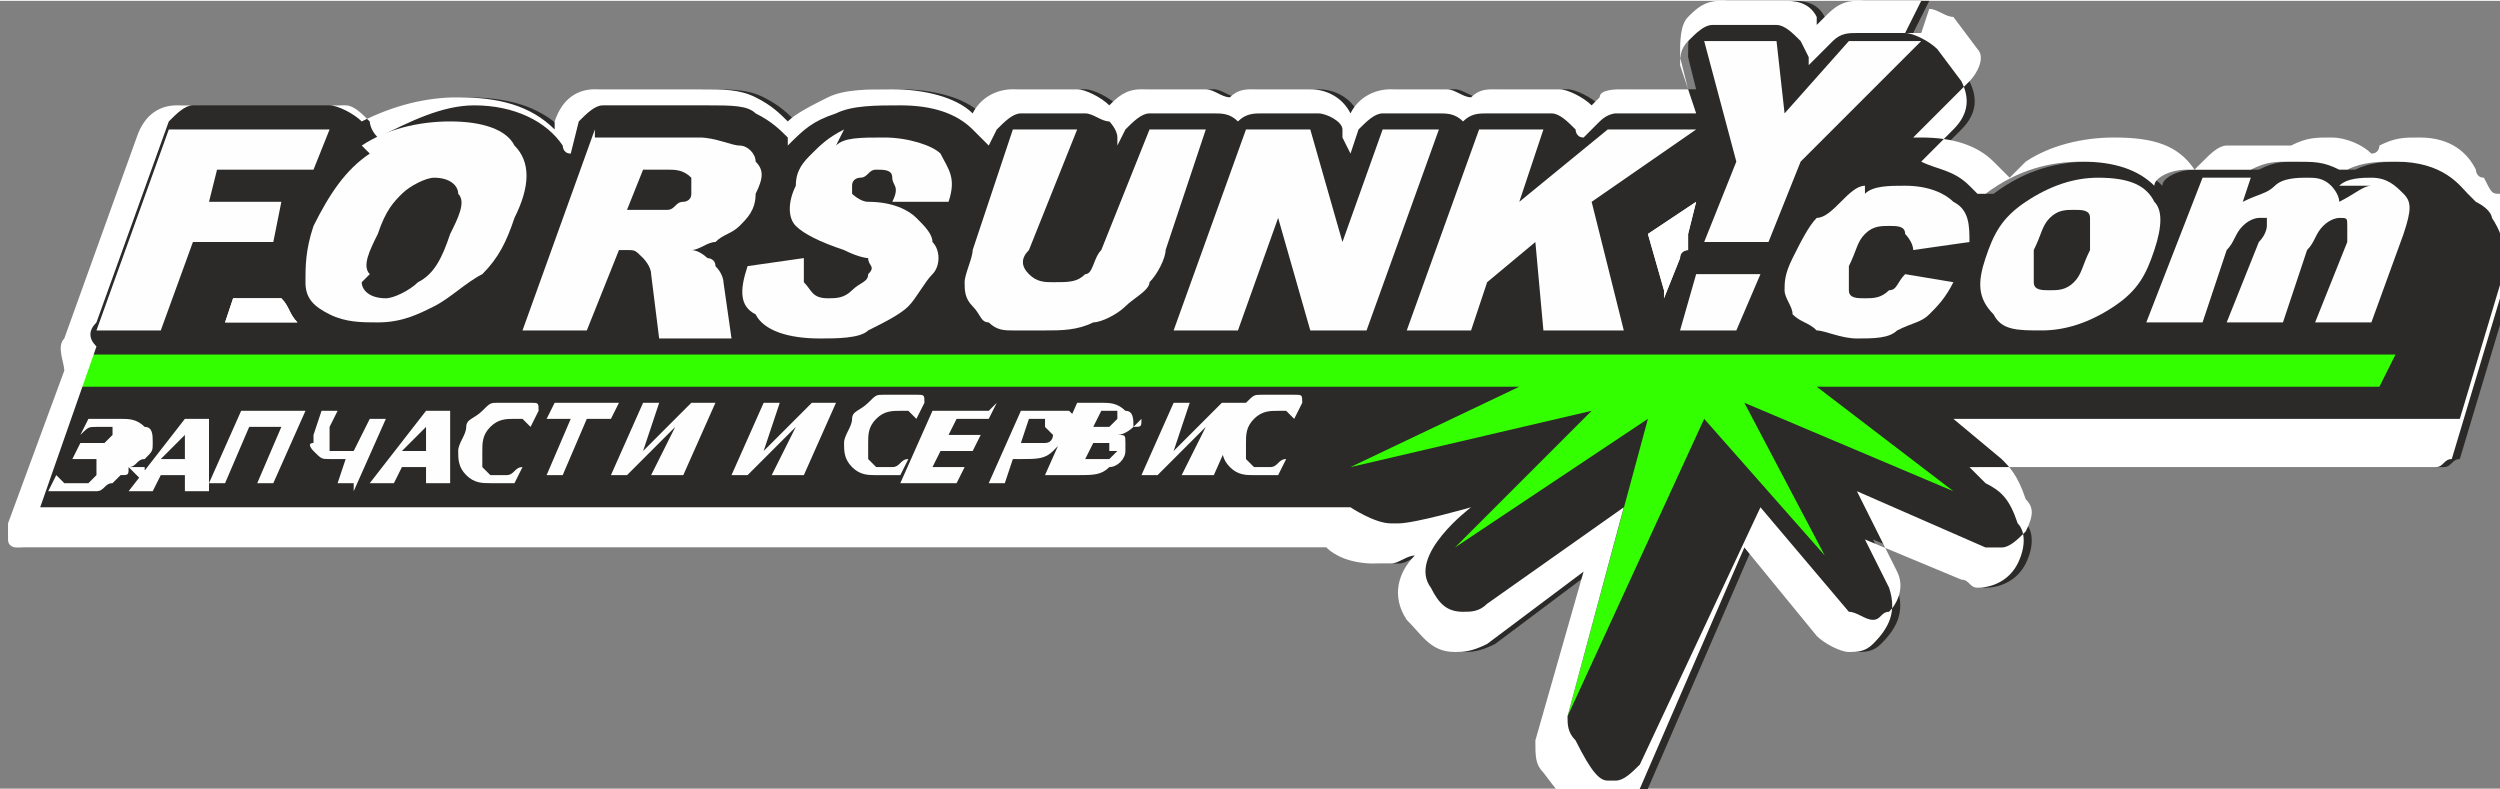 <?xml version="1.0" encoding="UTF-8"?> <svg xmlns="http://www.w3.org/2000/svg" xmlns:xlink="http://www.w3.org/1999/xlink" xmlns:xodm="http://www.corel.com/coreldraw/odm/2003" xml:space="preserve" width="32.173mm" height="10.16mm" version="1.1" style="shape-rendering:geometricPrecision; text-rendering:geometricPrecision; image-rendering:optimizeQuality; fill-rule:evenodd; clip-rule:evenodd" viewBox="0 0 0.311 0.098"><rect x="0" y="0" width="0.311" height="0.098" fill="#808080" stroke="none"/> <defs> <style type="text/css"> .str0 {stroke:#FEFEFE;stroke-width:0.002;stroke-miterlimit:22.926} .fil4 {fill:none} .fil0 {fill:#FEFEFE} .fil3 {fill:#FEFEFE} .fil2 {fill:#2B2A29} .fil1 {fill:#1D1D1B} .fil5 {fill:#33FF00} .fil6 {fill:#FEFEFE;fill-rule:nonzero} .fil7 {fill:white;fill-rule:nonzero} </style> <clipPath id="id0"> <path d="M0.197 0.097l0 0z"></path> </clipPath> <clipPath id="id1"> <path d="M0.298 0.044l-0.286 0 0 0 -0.001 0.004 0 0 0.179 0 0 0 -0.022 0.01 0 0 0.031 -0.007 0 0 -0.017 0.017 0 0 0.024 -0.016 0 0 -0.01 0.037 0 0 0.017 -0.037 0 0 0.015 0.018 0 0 -0.009 -0.019 0 0 0.025 0.011 0 0 -0.017 -0.014 0 0 0.07 0 0 0 0.001 -0.004z"></path> </clipPath> </defs> <g id="Слой_x0020_1">  <rect class="fil0 str0" x="0.017" y="0.029" width="0.022" height="0.015"></rect> <rect class="fil0 str0" x="0.202" y="0.023" width="0.014" height="0.014"></rect> <g> <line class="fil1" x1="0.197" y1="0.097" x2="0.197" y2="0.097"></line> <g style="clip-path:url(#id0)"> </g> </g> <path class="fil2" d="M0.037 0.04c-0.001,-0.001 -0.001,-0.002 -0.002,-0.003 0,0 -0.006,0 -0.006,0 0,0 -0.001,0.003 -0.001,0.003 0,0 0.009,0 0.009,0zm0.17 -0.003c0,0 0.002,-0.005 0.002,-0.005 0,-0.001 0.001,-0.001 0.001,-0.001 -0,-0.001 -0,-0.001 0,-0.002 0,0 0.001,-0.004 0.001,-0.004 0,0 -0.006,0.004 -0.006,0.004 0,0 0.002,0.007 0.002,0.007zm0.033 -0.037c0,0 -0.008,0 -0.008,0 -0.002,0 -0.003,0.001 -0.004,0.002 0,0 -0.001,0.001 -0.001,0.001 -0,-0 -0,-0 -0,-0.001 -0.001,-0.002 -0.003,-0.002 -0.004,-0.002 0,0 -0.008,0 -0.008,0 -0.002,0 -0.003,0.001 -0.004,0.002 -0.001,0.001 -0.001,0.003 -0.001,0.005 0,0 0.001,0.004 0.001,0.004 0,0 -0.008,0 -0.008,0 -0.001,0 -0.003,0 -0.003,0.001 0,0 -0.001,0.001 -0.001,0.001 -0.001,-0.001 -0.003,-0.002 -0.004,-0.002 0,0 -0.008,0 -0.008,0 -0.001,0 -0.002,0 -0.003,0.001 -0.001,-0 -0.002,-0.001 -0.003,-0.001 0,0 -0.007,0 -0.007,0 -0.002,0 -0.004,0.001 -0.005,0.003 -0.001,-0.002 -0.003,-0.003 -0.005,-0.003 0,0 -0.007,0 -0.007,0 -0.001,0 -0.002,0 -0.003,0.001 -0.001,-0 -0.002,-0.001 -0.003,-0.001 0,0 -0.008,0 -0.008,0 -0.002,0 -0.003,0.001 -0.004,0.002 -0,-0 -0,-0 -0,-0 -0.001,-0.001 -0.003,-0.002 -0.004,-0.002 0,0 -0.008,0 -0.008,0 -0.002,0 -0.004,0.001 -0.005,0.003 -0.002,-0.002 -0.006,-0.003 -0.01,-0.003 -0.003,0 -0.006,0 -0.008,0.001 -0.002,0.001 -0.004,0.002 -0.005,0.003 -0.001,-0.001 -0.002,-0.002 -0.004,-0.003 -0.002,-0.001 -0.004,-0.001 -0.007,-0.001 0,0 -0.013,0 -0.013,0 -0.002,0 -0.004,0.001 -0.005,0.004 0,0 -0,0.001 -0,0.001 -0.003,-0.003 -0.007,-0.004 -0.012,-0.004 -0.004,0 -0.008,0.001 -0.012,0.003 -0,-0 -0,-0 -0,-0 -0.001,-0.001 -0.003,-0.002 -0.004,-0.002 0,0 -0.019,0 -0.019,0 -0.002,0 -0.004,0.001 -0.005,0.004 0,0 -0.009,0.025 -0.009,0.025 -0.001,0.001 -0,0.003 0,0.004 0,0 -0.007,0.019 -0.007,0.019 -0,0.001 -0,0.001 0,0.002 0,0.001 0.001,0.001 0.001,0.001 0,0 0.163,0 0.163,0 0.001,0.001 0.003,0.002 0.006,0.002 0.001,0 0.001,-0 0.002,-0 0.001,-0 0.002,-0.001 0.003,-0.001 -0.002,0.002 -0.003,0.005 -0.001,0.008 0.002,0.002 0.003,0.004 0.006,0.004 0.001,0 0.002,-0 0.004,-0.001 0,-0 0,-0 0,-0 0,0 0.012,-0.009 0.012,-0.009 0,0 -0.006,0.021 -0.006,0.021 -0,0 -0,0 -0,0 -0,0.002 -0,0.003 0.001,0.004 0,0 0,0 0,0 0.003,0.004 0.004,0.005 0.005,0.005 0.001,0 0.001,0 0.002,0 0.002,0 0.004,-0.001 0.005,-0.003 0,0 0.013,-0.03 0.013,-0.03 0,0 0.009,0.011 0.009,0.011 0.001,0.001 0.003,0.002 0.004,0.002 0.001,0 0.002,-0 0.003,-0.001 0.002,-0.002 0.003,-0.004 0.002,-0.007 0,0 -0.003,-0.006 -0.003,-0.006 0,0 0.012,0.005 0.012,0.005 0.001,0 0.001,0.001 0.002,0.001 0.002,0 0.004,-0.001 0.005,-0.003 0.001,-0.002 0.001,-0.004 0,-0.005 0,0 -0,-0 -0,-0 -0.001,-0.003 -0.002,-0.004 -0.004,-0.005 0,0 -0.002,-0.002 -0.002,-0.002 0,0 0.058,0 0.058,0 0.001,0 0.001,-0.001 0.002,-0.001 0,0 0.006,-0.02 0.006,-0.02 0.001,-0.004 0.001,-0.007 -0.001,-0.01 -0,-0 -0,-0.001 -0.002,-0.002 0,0 -0,-0 -0,-0 -0,-0 -0.001,-0.001 -0.001,-0.001 -0.001,-0.001 -0.003,-0.004 -0.009,-0.004 -0.002,0 -0.004,0 -0.006,0.001 -0,0 -0,0 -0.001,0 -0.002,-0.001 -0.003,-0.001 -0.006,-0.001 -0.002,0 -0.003,0 -0.005,0.001 -0.001,-0 -0.001,-0 -0.002,-0 0,0 -0.006,0 -0.006,0 -0.002,0 -0.004,0.001 -0.004,0.002 -0.002,-0.002 -0.005,-0.003 -0.009,-0.003 -0.004,0 -0.008,0.001 -0.012,0.004 -0,0 -0,0 -0.001,0 -0,-0 -0.001,-0.001 -0.001,-0.001 -0.002,-0.002 -0.004,-0.002 -0.006,-0.003 0,0 0.004,-0.004 0.004,-0.004 0.002,-0.002 0.002,-0.004 0.001,-0.006 0,0 -0,-0 -0,-0 -0,-0 -0,-0 -0,-0 0,0 -0,-0 -0,-0 -0.003,-0.004 -0.003,-0.004 -0.003,-0.004 -0.001,-0.001 -0.003,-0.002 -0.004,-0.002z"></path> <polygon class="fil3" points="0.021,0.016 0.012,0.041 0.02,0.041 0.024,0.03 0.034,0.03 0.035,0.025 0.026,0.025 0.027,0.021 0.039,0.021 0.041,0.016 "></polygon> <path class="fil3" d="M0.046 0.034c-0.001,-0.001 -0,-0.003 0.001,-0.005 0.001,-0.003 0.002,-0.004 0.003,-0.005 0.001,-0.001 0.003,-0.002 0.004,-0.002 0.002,0 0.003,0.001 0.003,0.002 0.001,0.001 0,0.003 -0.001,0.005 -0.001,0.003 -0.002,0.005 -0.004,0.006 -0.001,0.001 -0.003,0.002 -0.004,0.002 -0.002,0 -0.003,-0.001 -0.003,-0.002zm-0 -0.015c-0.003,0.002 -0.005,0.005 -0.007,0.009 -0.001,0.003 -0.001,0.005 -0.001,0.007 0,0.002 0.001,0.003 0.003,0.004 0.002,0.001 0.004,0.001 0.006,0.001 0.003,0 0.005,-0.001 0.007,-0.002 0.002,-0.001 0.004,-0.003 0.006,-0.004 0.002,-0.002 0.003,-0.004 0.004,-0.007 0.002,-0.004 0.002,-0.007 0,-0.009 -0.001,-0.002 -0.004,-0.003 -0.008,-0.003 -0.004,0 -0.008,0.001 -0.011,0.003z"></path> <path class="fil3" d="M0.074 0.016c0,0 -0.009,0.025 -0.009,0.025 0,0 0.008,0 0.008,0 0,0 0.004,-0.01 0.004,-0.01 0,0 0.001,0 0.001,0 0.001,0 0.001,0 0.002,0.001 0,0 0.001,0.001 0.001,0.002 0,0 0.001,0.008 0.001,0.008 0,0 0.009,0 0.009,0 0,0 -0.001,-0.007 -0.001,-0.007 -0,-0 -0,-0.001 -0.001,-0.002 -0,-0.001 -0.001,-0.001 -0.001,-0.001 -0,-0 -0.001,-0.001 -0.002,-0.001 0.001,-0 0.002,-0.001 0.003,-0.001 0.001,-0.001 0.002,-0.001 0.003,-0.002 0.001,-0.001 0.002,-0.002 0.002,-0.004 0.001,-0.002 0.001,-0.003 0,-0.004 -0,-0.001 -0.001,-0.002 -0.002,-0.002 -0.001,-0 -0.003,-0.001 -0.005,-0.001 0,0 -0.013,0 -0.013,0zm0.006 0.005c0,0 0.003,0 0.003,0 0.001,0 0.002,0 0.003,0.001 0,0 0,0.001 0,0.002 -0,0.001 -0.001,0.001 -0.001,0.001 -0.001,0 -0.001,0.001 -0.002,0.001 -0.001,0 -0.002,0 -0.002,0 0,0 -0.003,0 -0.003,0 0,0 0.002,-0.005 0.002,-0.005z"></path> <path class="fil3" d="M0.105 0.016c-0.002,0.001 -0.003,0.002 -0.004,0.003 -0.001,0.001 -0.002,0.002 -0.002,0.004 -0.001,0.002 -0.001,0.004 0,0.005 0.001,0.001 0.003,0.002 0.006,0.003 0.002,0.001 0.003,0.001 0.003,0.001 0,0.001 0.001,0.001 0,0.002 -0,0.001 -0.001,0.001 -0.002,0.002 -0.001,0.001 -0.002,0.001 -0.003,0.001 -0.002,0 -0.002,-0.001 -0.003,-0.002 -0,-0.001 -0,-0.002 0,-0.003 0,0 -0.007,0.001 -0.007,0.001 -0.001,0.003 -0.001,0.005 0.001,0.006 0.001,0.002 0.004,0.003 0.008,0.003 0.002,0 0.005,-0 0.006,-0.001 0.002,-0.001 0.004,-0.002 0.005,-0.003 0.001,-0.001 0.002,-0.003 0.003,-0.004 0.001,-0.001 0.001,-0.003 0,-0.004 -0,-0.001 -0.001,-0.002 -0.002,-0.003 -0.001,-0.001 -0.003,-0.002 -0.006,-0.002 -0.001,-0 -0.002,-0.001 -0.002,-0.001 -0,-0 -0,-0.001 -0,-0.001 0,-0.001 0.001,-0.001 0.001,-0.001 0.001,-0 0.001,-0.001 0.002,-0.001 0.001,0 0.002,0 0.002,0.001 0,0.001 0.001,0.001 0,0.003 0,0 0.007,-0 0.007,-0 0.001,-0.003 0,-0.004 -0.001,-0.006 -0.001,-0.001 -0.004,-0.002 -0.007,-0.002 -0.003,0 -0.005,0 -0.006,0.001z"></path> <path class="fil3" d="M0.143 0.016c0,0 -0.006,0.015 -0.006,0.015 -0.001,0.001 -0.001,0.003 -0.002,0.003 -0.001,0.001 -0.002,0.001 -0.004,0.001 -0.001,0 -0.002,-0 -0.003,-0.001 -0.001,-0.001 -0.001,-0.002 0,-0.003 0,0 0.006,-0.015 0.006,-0.015 0,0 -0.008,0 -0.008,0 0,0 -0.005,0.015 -0.005,0.015 -0,0.001 -0.001,0.003 -0.001,0.004 -0,0.001 0,0.002 0.001,0.003 0.001,0.001 0.001,0.002 0.002,0.002 0.001,0.001 0.002,0.001 0.003,0.001 0.001,0 0.003,0 0.004,0 0.002,0 0.004,-0 0.006,-0.001 0.001,-0 0.003,-0.001 0.004,-0.002 0.001,-0.001 0.003,-0.002 0.003,-0.003 0.001,-0.001 0.002,-0.003 0.002,-0.004 0,0 0.005,-0.015 0.005,-0.015 0,0 -0.008,0 -0.008,0z"></path> <polygon class="fil3" points="0.172,0.016 0.167,0.03 0.163,0.016 0.155,0.016 0.146,0.041 0.154,0.041 0.159,0.027 0.163,0.041 0.17,0.041 0.179,0.016 "></polygon> <polygon class="fil3" points="0.2,0.016 0.189,0.025 0.192,0.016 0.184,0.016 0.175,0.041 0.183,0.041 0.185,0.035 0.191,0.03 0.192,0.041 0.202,0.041 0.198,0.025 0.211,0.016 "></polygon> <polygon class="fil3" points="0.23,0.005 0.222,0.014 0.221,0.005 0.212,0.005 0.216,0.02 0.212,0.03 0.22,0.03 0.224,0.02 0.239,0.005 "></polygon> <polygon class="fil3" points="0.211,0.034 0.209,0.041 0.216,0.041 0.219,0.034 "></polygon> <path class="fil3" d="M0.232 0.023c-0.001,0 -0.002,0.001 -0.003,0.002 -0.001,0.001 -0.002,0.002 -0.003,0.002 -0.001,0.001 -0.002,0.003 -0.003,0.005 -0.001,0.002 -0.001,0.003 -0.001,0.004 0,0.001 0.001,0.002 0.001,0.003 0.001,0.001 0.002,0.001 0.003,0.002 0.001,0 0.003,0.001 0.005,0.001 0.002,0 0.004,-0 0.005,-0.001 0.002,-0.001 0.003,-0.001 0.004,-0.002 0.001,-0.001 0.002,-0.002 0.003,-0.004 0,0 -0.006,-0.001 -0.006,-0.001 -0.001,0.001 -0.001,0.002 -0.002,0.002 -0.001,0.001 -0.002,0.001 -0.003,0.001 -0.001,0 -0.002,-0 -0.002,-0.001 -0,-0.001 -0,-0.002 0,-0.003 0.001,-0.002 0.001,-0.003 0.002,-0.004 0.001,-0.001 0.002,-0.001 0.003,-0.001 0.001,0 0.002,0 0.002,0.001 0,0 0.001,0.001 0.001,0.002 0,0 0.007,-0.001 0.007,-0.001 0,-0.002 -0,-0.004 -0.002,-0.005 -0.001,-0.001 -0.003,-0.002 -0.006,-0.002 -0.002,0 -0.004,0 -0.005,0.001z"></path> <path class="fil3" d="M0.252 0.025c-0.003,0.002 -0.004,0.004 -0.005,0.007 -0.001,0.003 -0.001,0.005 0.001,0.007 0.001,0.002 0.003,0.002 0.006,0.002 0.003,0 0.006,-0.001 0.009,-0.003 0.003,-0.002 0.004,-0.004 0.005,-0.007 0.001,-0.003 0.001,-0.005 0,-0.006 -0.001,-0.002 -0.003,-0.003 -0.007,-0.003 -0.003,0 -0.006,0.001 -0.009,0.003zm0.001 0.01c-0,-0.001 -0,-0.002 0,-0.004 0.001,-0.002 0.001,-0.003 0.002,-0.004 0.001,-0.001 0.002,-0.001 0.003,-0.001 0.001,0 0.002,0 0.002,0.001 0,0.001 0,0.002 -0,0.004 -0.001,0.002 -0.001,0.003 -0.002,0.004 -0.001,0.001 -0.002,0.001 -0.003,0.001 -0.001,0 -0.002,-0 -0.002,-0.001z"></path> <path class="fil3" d="M0.295 0.023c-0.001,0 -0.002,0.001 -0.004,0.002 -0,-0.001 -0.001,-0.002 -0.001,-0.002 -0.001,-0.001 -0.002,-0.001 -0.003,-0.001 -0.001,0 -0.003,0 -0.004,0.001 -0.001,0.001 -0.002,0.001 -0.004,0.002 0,0 0.001,-0.003 0.001,-0.003 0,0 -0.006,0 -0.006,0 0,0 -0.007,0.018 -0.007,0.018 0,0 0.007,0 0.007,0 0,0 0.003,-0.009 0.003,-0.009 0.001,-0.001 0.001,-0.002 0.002,-0.003 0.001,-0.001 0.002,-0.001 0.002,-0.001 0.001,0 0.001,0 0.001,0 0,0 0,0.001 0,0.001 -0,0 -0,0.001 -0.001,0.002 0,0 -0.004,0.01 -0.004,0.01 0,0 0.007,0 0.007,0 0,0 0.003,-0.009 0.003,-0.009 0.001,-0.001 0.001,-0.002 0.002,-0.003 0.001,-0.001 0.002,-0.001 0.002,-0.001 0.001,0 0.001,0 0.001,0.001 0,0 0,0.001 -0,0.002 0,0 -0.004,0.01 -0.004,0.01 0,0 0.007,0 0.007,0 0,0 0.004,-0.011 0.004,-0.011 0.001,-0.003 0.001,-0.004 0,-0.005 -0.001,-0.001 -0.002,-0.002 -0.004,-0.002 -0.001,0 -0.003,0 -0.004,0.001z"></path> <polygon class="fil4" points="0.298,0.044 0.011,0.044 0.01,0.048 0.189,0.048 0.168,0.058 0.198,0.051 0.181,0.068 0.205,0.052 0.195,0.089 0.212,0.052 0.227,0.069 0.217,0.05 0.243,0.061 0.226,0.048 0.296,0.048 "></polygon> <g> <polygon class="fil5" points="0.298,0.044 0.011,0.044 0.011,0.044 0.01,0.048 0.01,0.048 0.189,0.048 0.189,0.048 0.168,0.058 0.168,0.058 0.198,0.051 0.198,0.051 0.181,0.068 0.181,0.068 0.205,0.052 0.205,0.052 0.195,0.089 0.195,0.089 0.212,0.052 0.212,0.052 0.227,0.069 0.227,0.069 0.217,0.05 0.217,0.05 0.243,0.061 0.243,0.061 0.226,0.048 0.226,0.048 0.296,0.048 0.296,0.048 "></polygon> <g style="clip-path:url(#id1)"> </g> </g> <path class="fil6" d="M0.016 0.058c-0,0.001 -0,0.001 -0.001,0.001 -0,0 -0.001,0.001 -0.001,0.001 -0.001,0 -0.001,0.001 -0.002,0.001 -0.001,0 -0.001,0 -0.002,0 -0.001,0 -0.001,-0 -0.002,-0 -0.001,-0 -0.001,-0 -0.002,-0l0.001 -0.002 0 0c0,0 0.001,0.001 0.001,0.001 0,0 0.001,0 0.001,0 0,0 0.001,-0 0.001,-0 0,-0 0.001,-0 0.001,-0 0,-0 0,-0 0.001,-0.001 0,-0 0,-0.001 0,-0.001 0,-0 -0,-0.001 -0,-0.001 -0,-0 -0.001,-0 -0.001,-0l-0.002 0 0.001 -0.002 0.002 0c0.001,0 0.001,-0 0.001,-0 0,-0 0.001,-0.001 0.001,-0.001 0,-0 -0,-0.001 -0,-0.001 -0,-0 -0.001,-0 -0.001,-0 -0,0 -0.001,0 -0.001,0 -0.001,0 -0.001,0 -0.002,0.001l-0 0 0.001 -0.002c0,-0 0.001,-0 0.002,-0 0.001,-0 0.001,-0 0.002,-0 0.001,0 0.002,0 0.003,0.001 0.001,0 0.001,0.001 0.001,0.002 -0,0.001 -0,0.001 -0.001,0.002 -0.001,0 -0.001,0.001 -0.002,0.001l-0 0c0,0 0,0 0.001,0 0,0 0,0 0.001,0 0,0 0,0 0,0.001 0,0 0,0.001 0,0.001zm0.009 0.003l-0.002 0 0 -0.002 -0.003 0 -0.001 0.002 -0.003 0 0.007 -0.009 0.003 0 -0 0.009zm-0.002 -0.004l0 -0.003 -0.003 0.003 0.002 0zm0.015 -0.006l-0.004 0.009 -0.002 0 0.003 -0.007 -0.004 0 -0.003 0.007 -0.002 0 0.004 -0.009 0.008 0zm0.006 0.009l-0.002 0 0.001 -0.003c-0.001,0 -0.001,0 -0.001,0 -0,0 -0.001,0 -0.001,0 -0.001,0 -0.001,-0 -0.002,-0.001 -0,-0 -0.001,-0.001 -0,-0.001 0,-0 0,-0 0,-0 0,-0 0,-0 0,-0.001l0.001 -0.003 0.002 0 -0.001 0.002c-0,0 -0,0 -0,0.001 -0,0 -0,0 -0,0.001 -0,0 -0,0 -0,0.001 0,0 0,0 0,0 0,0 0,0 0,0 0,0 0,0 0.001,0 0,0 0,-0 0.001,-0 0,-0 0.001,-0 0.001,-0l0.002 -0.004 0.002 0 -0.004 0.009zm0.011 0l-0.002 0 0 -0.002 -0.003 0 -0.001 0.002 -0.003 0 0.007 -0.009 0.003 0 -0 0.009zm-0.002 -0.004l0 -0.003 -0.003 0.003 0.002 0zm0.008 0.004c-0.001,0 -0.002,-0 -0.003,-0.001 -0.001,-0.001 -0.001,-0.002 -0.001,-0.003 0,-0.001 0.001,-0.002 0.001,-0.003 0,-0.001 0.001,-0.001 0.002,-0.002 0.001,-0.001 0.001,-0.001 0.002,-0.001 0.001,-0 0.002,-0 0.002,-0 0.001,0 0.001,0 0.002,0 0.001,0 0.001,0 0.001,0.001l-0.001 0.002 -0 0c-0,-0 -0.001,-0.001 -0.001,-0.001 -0,-0 -0.001,-0 -0.001,-0 -0.001,0 -0.002,0 -0.003,0.001 -0.001,0.001 -0.001,0.002 -0.001,0.003 -0,0.001 -0,0.001 0,0.002 0,0 0.001,0.001 0.001,0.001 0.001,0 0.001,-0 0.002,-0 0.001,-0 0.001,-0.001 0.002,-0.001l0 0 -0.001 0.002c-0,0 -0,0 -0.001,0 -0,0 -0.001,0 -0.001,0 -0,0 -0.001,0 -0.001,0 -0,0 -0.001,0 -0.001,0zm0.015 -0.008l-0.003 0 -0.003 0.007 -0.002 0 0.003 -0.007 -0.003 0 0.001 -0.002 0.008 0 -0.001 0.002zm0.007 0.007l-0.002 0 0.003 -0.006 -0.006 0.006 -0.002 0 0.004 -0.009 0.002 0 -0.002 0.006 0.006 -0.006 0.003 0 -0.004 0.009zm0.015 0l-0.002 0 0.003 -0.006 -0.006 0.006 -0.002 0 0.004 -0.009 0.002 0 -0.002 0.006 0.006 -0.006 0.003 0 -0.004 0.009zm0.011 0c-0.001,0 -0.002,-0 -0.003,-0.001 -0.001,-0.001 -0.001,-0.002 -0.001,-0.003 0,-0.001 0.001,-0.002 0.001,-0.003 0,-0.001 0.001,-0.001 0.002,-0.002 0.001,-0.001 0.001,-0.001 0.002,-0.001 0.001,-0 0.002,-0 0.002,-0 0.001,0 0.001,0 0.002,0 0.001,0 0.001,0 0.001,0.001l-0.001 0.002 -0 0c-0,-0 -0.001,-0.001 -0.001,-0.001 -0,-0 -0.001,-0 -0.001,-0 -0.001,0 -0.002,0 -0.003,0.001 -0.001,0.001 -0.001,0.002 -0.001,0.003 -0,0.001 -0,0.001 0,0.002 0,0 0.001,0.001 0.001,0.001 0.001,0 0.001,-0 0.002,-0 0.001,-0 0.001,-0.001 0.002,-0.001l0 0 -0.001 0.002c-0,0 -0,0 -0.001,0 -0,0 -0.001,0 -0.001,0 -0,0 -0.001,0 -0.001,0 -0,0 -0.001,0 -0.001,0zm0.015 -0.009l-0.001 0.002 -0.004 0 -0.001 0.002 0.004 0 -0.001 0.002 -0.004 0 -0.001 0.002 0.004 0 -0.001 0.002 -0.007 0 0.004 -0.009 0.007 0zm0.009 0.003c-0,0.001 -0.001,0.002 -0.002,0.003 -0.001,0.001 -0.002,0.001 -0.004,0.001l-0.001 0 -0.001 0.003 -0.002 0 0.004 -0.009 0.003 0c0.001,0 0.001,0 0.002,0 0,0 0.001,0 0.001,0 0,0 0.001,0.001 0.001,0.001 0,0 0,0.001 0,0.001zm-0.003 0c0,-0 -0,-0.001 -0,-0.001 -0,-0 -0.001,-0 -0.001,-0l-0.001 0 -0.001 0.003 0.001 0c0.001,0 0.001,-0 0.002,-0 0.001,-0 0.001,-0.001 0.001,-0.001zm0.012 -0.001c-0,0.001 -0,0.001 -0.001,0.001 -0,0 -0.001,0.001 -0.002,0.001l-0 0c0.001,0 0.001,0 0.001,0.001 0,0 0,0.001 0,0.001 -0,0.001 -0.001,0.002 -0.002,0.002 -0.001,0.001 -0.002,0.001 -0.004,0.001l-0.004 0 0.004 -0.009 0.003 0c0.001,0 0.002,0 0.003,0.001 0.001,0 0.001,0.001 0.001,0.002zm-0.003 0c0,-0 -0,-0.001 -0,-0.001 -0,-0 -0.001,-0 -0.001,-0l-0.001 0 -0.001 0.002 0.001 0c0.001,0 0.001,-0 0.001,-0 0,-0 0.001,-0.001 0.001,-0.001zm-0.001 0.004c0,-0 -0,-0.001 -0,-0.001 -0,-0 -0.001,-0 -0.001,-0l-0.001 0 -0.001 0.002 0.001 0c0.001,0 0.001,-0 0.002,-0 0,-0 0.001,-0.001 0.001,-0.001zm0.011 0.003l-0.002 0 0.003 -0.006 -0.006 0.006 -0.002 0 0.004 -0.009 0.002 0 -0.002 0.006 0.006 -0.006 0.003 0 -0.004 0.009zm0.007 0c-0.001,0 -0.002,-0 -0.003,-0.001 -0.001,-0.001 -0.001,-0.002 -0.001,-0.003 0,-0.001 0.001,-0.002 0.001,-0.003 0,-0.001 0.001,-0.001 0.002,-0.002 0.001,-0.001 0.001,-0.001 0.002,-0.001 0.001,-0 0.002,-0 0.002,-0 0.001,0 0.001,0 0.002,0 0.001,0 0.001,0 0.001,0.001l-0.001 0.002 -0 0c-0,-0 -0.001,-0.001 -0.001,-0.001 -0,-0 -0.001,-0 -0.001,-0 -0.001,0 -0.002,0 -0.003,0.001 -0.001,0.001 -0.001,0.002 -0.001,0.003 -0,0.001 -0,0.001 0,0.002 0,0 0.001,0.001 0.001,0.001 0.001,0 0.001,-0 0.002,-0 0.001,-0 0.001,-0.001 0.002,-0.001l0 0 -0.001 0.002c-0,0 -0,0 -0.001,0 -0,0 -0.001,0 -0.001,0 -0,0 -0.001,0 -0.001,0 -0,0 -0.001,0 -0.001,0z"></path> <path class="fil7" d="M0.239 0l-0.008 0c-0.002,0 -0.003,0.001 -0.004,0.002l-0.001 0.001c-0,-0 -0,-0 -0,-0.001 -0.001,-0.002 -0.003,-0.002 -0.004,-0.002l-0.008 0c-0.002,0 -0.003,0.001 -0.004,0.002 -0.001,0.001 -0.001,0.003 -0.001,0.005l0.001 0.004 -0.008 0c-0.001,0 -0.003,0 -0.003,0.001l-0.001 0.001c-0.001,-0.001 -0.003,-0.002 -0.004,-0.002l-0.008 0c-0.001,0 -0.002,0 -0.003,0.001 -0.001,-0 -0.002,-0.001 -0.003,-0.001l-0.007 0c-0.002,0 -0.004,0.001 -0.005,0.003 -0.001,-0.002 -0.003,-0.003 -0.005,-0.003l-0.007 0c-0.001,0 -0.002,0 -0.003,0.001 -0.001,-0 -0.002,-0.001 -0.003,-0.001l-0.008 0c-0.002,0 -0.003,0.001 -0.004,0.002 -0,-0 -0,-0 -0,-0 -0.001,-0.001 -0.003,-0.002 -0.004,-0.002l-0.008 0c-0.002,0 -0.004,0.001 -0.005,0.003 -0.002,-0.002 -0.006,-0.003 -0.01,-0.003 -0.003,0 -0.006,0 -0.008,0.001 -0.002,0.001 -0.004,0.002 -0.005,0.003 -0.001,-0.001 -0.002,-0.002 -0.004,-0.003 -0.002,-0.001 -0.004,-0.001 -0.007,-0.001l-0.013 0c-0.002,0 -0.004,0.001 -0.005,0.004l-0 0.001c-0.003,-0.003 -0.007,-0.004 -0.012,-0.004 -0.004,0 -0.008,0.001 -0.012,0.003 -0,-0 -0,-0 -0,-0 -0.001,-0.001 -0.003,-0.002 -0.004,-0.002l-0.019 0c-0.002,0 -0.004,0.001 -0.005,0.004l-0.009 0.025c-0.001,0.001 -0,0.003 0,0.004l-0.007 0.019c-0,0.001 -0,0.001 0,0.002 0,0.001 0.001,0.001 0.001,0.001l0.163 0c0.001,0.001 0.003,0.002 0.006,0.002 0.001,0 0.001,-0 0.002,-0 0.001,-0 0.002,-0.001 0.003,-0.001 -0.002,0.002 -0.003,0.005 -0.001,0.008 0.002,0.002 0.003,0.004 0.006,0.004 0.001,0 0.002,-0 0.004,-0.001 0,-0 0,-0 0,-0l0.012 -0.009 -0.006 0.021c-0,0 -0,0 -0,0 -0,0.002 -0,0.003 0.001,0.004l0 0c0.003,0.004 0.004,0.005 0.005,0.005 0.001,0 0.001,0 0.002,0 0.002,0 0.004,-0.001 0.005,-0.003l0.013 -0.03 0.009 0.011c0.001,0.001 0.003,0.002 0.004,0.002 0.001,0 0.002,-0 0.003,-0.001 0.002,-0.002 0.003,-0.004 0.002,-0.007l-0.003 -0.006 0.012 0.005c0.001,0 0.001,0.001 0.002,0.001 0.002,0 0.004,-0.001 0.005,-0.003 0.001,-0.002 0.001,-0.004 0,-0.005l-0 -0c-0.001,-0.003 -0.002,-0.004 -0.004,-0.005l-0.002 -0.002 0.058 0c0.001,0 0.001,-0.001 0.002,-0.001l0.006 -0.02c0.001,-0.004 0.001,-0.007 -0.001,-0.01 -0,-0 -0,-0.001 -0.002,-0.002l-0 -0c-0,-0 -0.001,-0.001 -0.001,-0.001 -0.001,-0.001 -0.003,-0.004 -0.009,-0.004 -0.002,0 -0.004,0 -0.006,0.001 -0,0 -0,0 -0.001,0 -0.002,-0.001 -0.003,-0.001 -0.006,-0.001 -0.002,0 -0.003,0 -0.005,0.001 -0.001,-0 -0.001,-0 -0.002,-0l-0.006 0c-0.002,0 -0.004,0.001 -0.004,0.002 -0.002,-0.002 -0.005,-0.003 -0.009,-0.003 -0.004,0 -0.008,0.001 -0.012,0.004 -0,0 -0,0 -0.001,0 -0,-0 -0.001,-0.001 -0.001,-0.001 -0.002,-0.002 -0.004,-0.002 -0.006,-0.003l0.004 -0.004c0.002,-0.002 0.002,-0.004 0.001,-0.006l-0 -0c-0,-0 -0,-0 -0,-0l-0 -0c-0.003,-0.004 -0.003,-0.004 -0.003,-0.004 -0.001,-0.001 -0.003,-0.002 -0.004,-0.002zm-0.202 0.04c-0.001,-0.001 -0.001,-0.002 -0.002,-0.003l-0.006 0 -0.001 0.003 0.009 0zm0.17 -0.003l0.002 -0.005c0,-0.001 0.001,-0.001 0.001,-0.001 -0,-0.001 -0,-0.001 0,-0.002l0.001 -0.004 -0.006 0.004 0.002 0.007zm0.033 -0.036c0.001,0 0.002,0.001 0.003,0.001 0,0 0,0 0.003,0.004l0 0 0 0c0.001,0.001 0,0.003 -0.001,0.004l-0.007 0.007c0,-0 0.001,-0 0.001,-0 0.004,0 0.007,0.001 0.009,0.003 0.001,0.001 0.001,0.001 0.002,0.002 0,0 0,0 0,0 0.001,-0.001 0.001,-0.001 0.002,-0.002 0.003,-0.002 0.007,-0.003 0.011,-0.003 0.005,0 0.008,0.001 0.01,0.004l0.001 -0.001c0.001,-0.001 0.002,-0.002 0.003,-0.002l0.006 0c0.001,0 0.001,0 0.002,0 0.002,-0.001 0.003,-0.001 0.005,-0.001 0.002,0 0.004,0.001 0.005,0.002 0,0 0,0 0,0 0.001,-0 0.001,-0.001 0.001,-0.001 0.002,-0.001 0.003,-0.001 0.005,-0.001 0.004,0 0.006,0.002 0.007,0.004 0,0 0,0.001 0.001,0.001 0.001,0.002 0.001,0.002 0.002,0.002 0.001,0.002 0.002,0.005 0.001,0.008l-0.006 0.02 -0.063 0 0.006 0.005c0.001,0.001 0.002,0.002 0.003,0.005l0 0c0.001,0.001 0.001,0.002 -0,0.004 -0.001,0.001 -0.002,0.002 -0.003,0.002 -0.001,0 -0.001,-0 -0.002,-0l-0.016 -0.007 0.005 0.01c0.001,0.002 0,0.004 -0.001,0.005 -0.001,0 -0.001,0.001 -0.002,0.001 -0.001,0 -0.002,-0.001 -0.003,-0.001l-0.011 -0.013 -0.015 0.032c-0.001,0.001 -0.002,0.002 -0.003,0.002 -0,0 -0.001,-0 -0.001,-0 -0.001,-0 -0.002,-0.001 -0.004,-0.005l-0 -0c-0.001,-0.001 -0.001,-0.002 -0.001,-0.003l0.007 -0.026 -0.017 0.012c-0.001,0.001 -0.002,0.001 -0.003,0.001 -0.002,0 -0.003,-0.001 -0.004,-0.003 -0.003,-0.004 0.005,-0.01 0.005,-0.01 0,0 -0.007,0.002 -0.009,0.002 -0,0 -0.001,0 -0.001,0 -0.002,0 -0.005,-0.002 -0.005,-0.002l-0.163 0 0.007 -0.02c-0.001,-0.001 -0.001,-0.002 -0,-0.003l0.009 -0.025c0.001,-0.001 0.002,-0.002 0.003,-0.002l0.019 0c0.001,0 0.002,0.001 0.003,0.002 0,0 0,0.001 0.001,0.002 0,0 0,0 0,0 0.004,-0.002 0.008,-0.004 0.012,-0.004 0.005,0 0.009,0.002 0.011,0.005 0,0 0,0.001 0.001,0.001l0.001 -0.004c0.001,-0.001 0.002,-0.002 0.003,-0.002l0.013 0c0.003,0 0.005,0 0.006,0.001 0.002,0.001 0.003,0.002 0.004,0.003 0,0 0,0 0,0.001 0,-0 0,-0 0,-0 0.002,-0.002 0.003,-0.003 0.006,-0.004 0.002,-0.001 0.005,-0.001 0.008,-0.001 0.004,0 0.007,0.001 0.009,0.003 0,0 0.001,0.001 0.002,0.002l0.001 -0.002c0.001,-0.001 0.002,-0.002 0.003,-0.002l0.008 0c0.001,0 0.002,0.001 0.003,0.001 0,0 0,0 0,0 0,0 0.001,0.001 0.001,0.002 0,0 0,0 0,0.001l0.001 -0.002c0.001,-0.001 0.002,-0.002 0.003,-0.002l0.008 0c0.001,0 0.002,0 0.003,0.001 0.001,-0.001 0.002,-0.001 0.003,-0.001l0.007 0c0.001,0 0.003,0.001 0.003,0.002l0 0.001 0 0 0.001 0.002 0.001 -0.003c0.001,-0.001 0.002,-0.002 0.003,-0.002l0.007 0c0.001,0 0.002,0 0.003,0.001 0.001,-0.001 0.002,-0.001 0.003,-0.001l0.008 0c0.001,0 0.002,0.001 0.003,0.002 0,0 0,0 0,0 0,0 0,0.001 0.001,0.001l0.002 -0.002c0.001,-0.001 0.002,-0.001 0.002,-0.001l0.01 0 -0.002 -0.006c-0,-0.001 -0,-0.002 0.001,-0.003 0.001,-0.001 0.002,-0.002 0.003,-0.002l0.008 0c0.001,0 0.002,0.001 0.003,0.002 0,0 0,0 0.001,0.002 0,0 0,0.001 0,0.001l0.003 -0.003c0.001,-0.001 0.002,-0.001 0.003,-0.001l0.008 0z"></path> </g> </svg> 